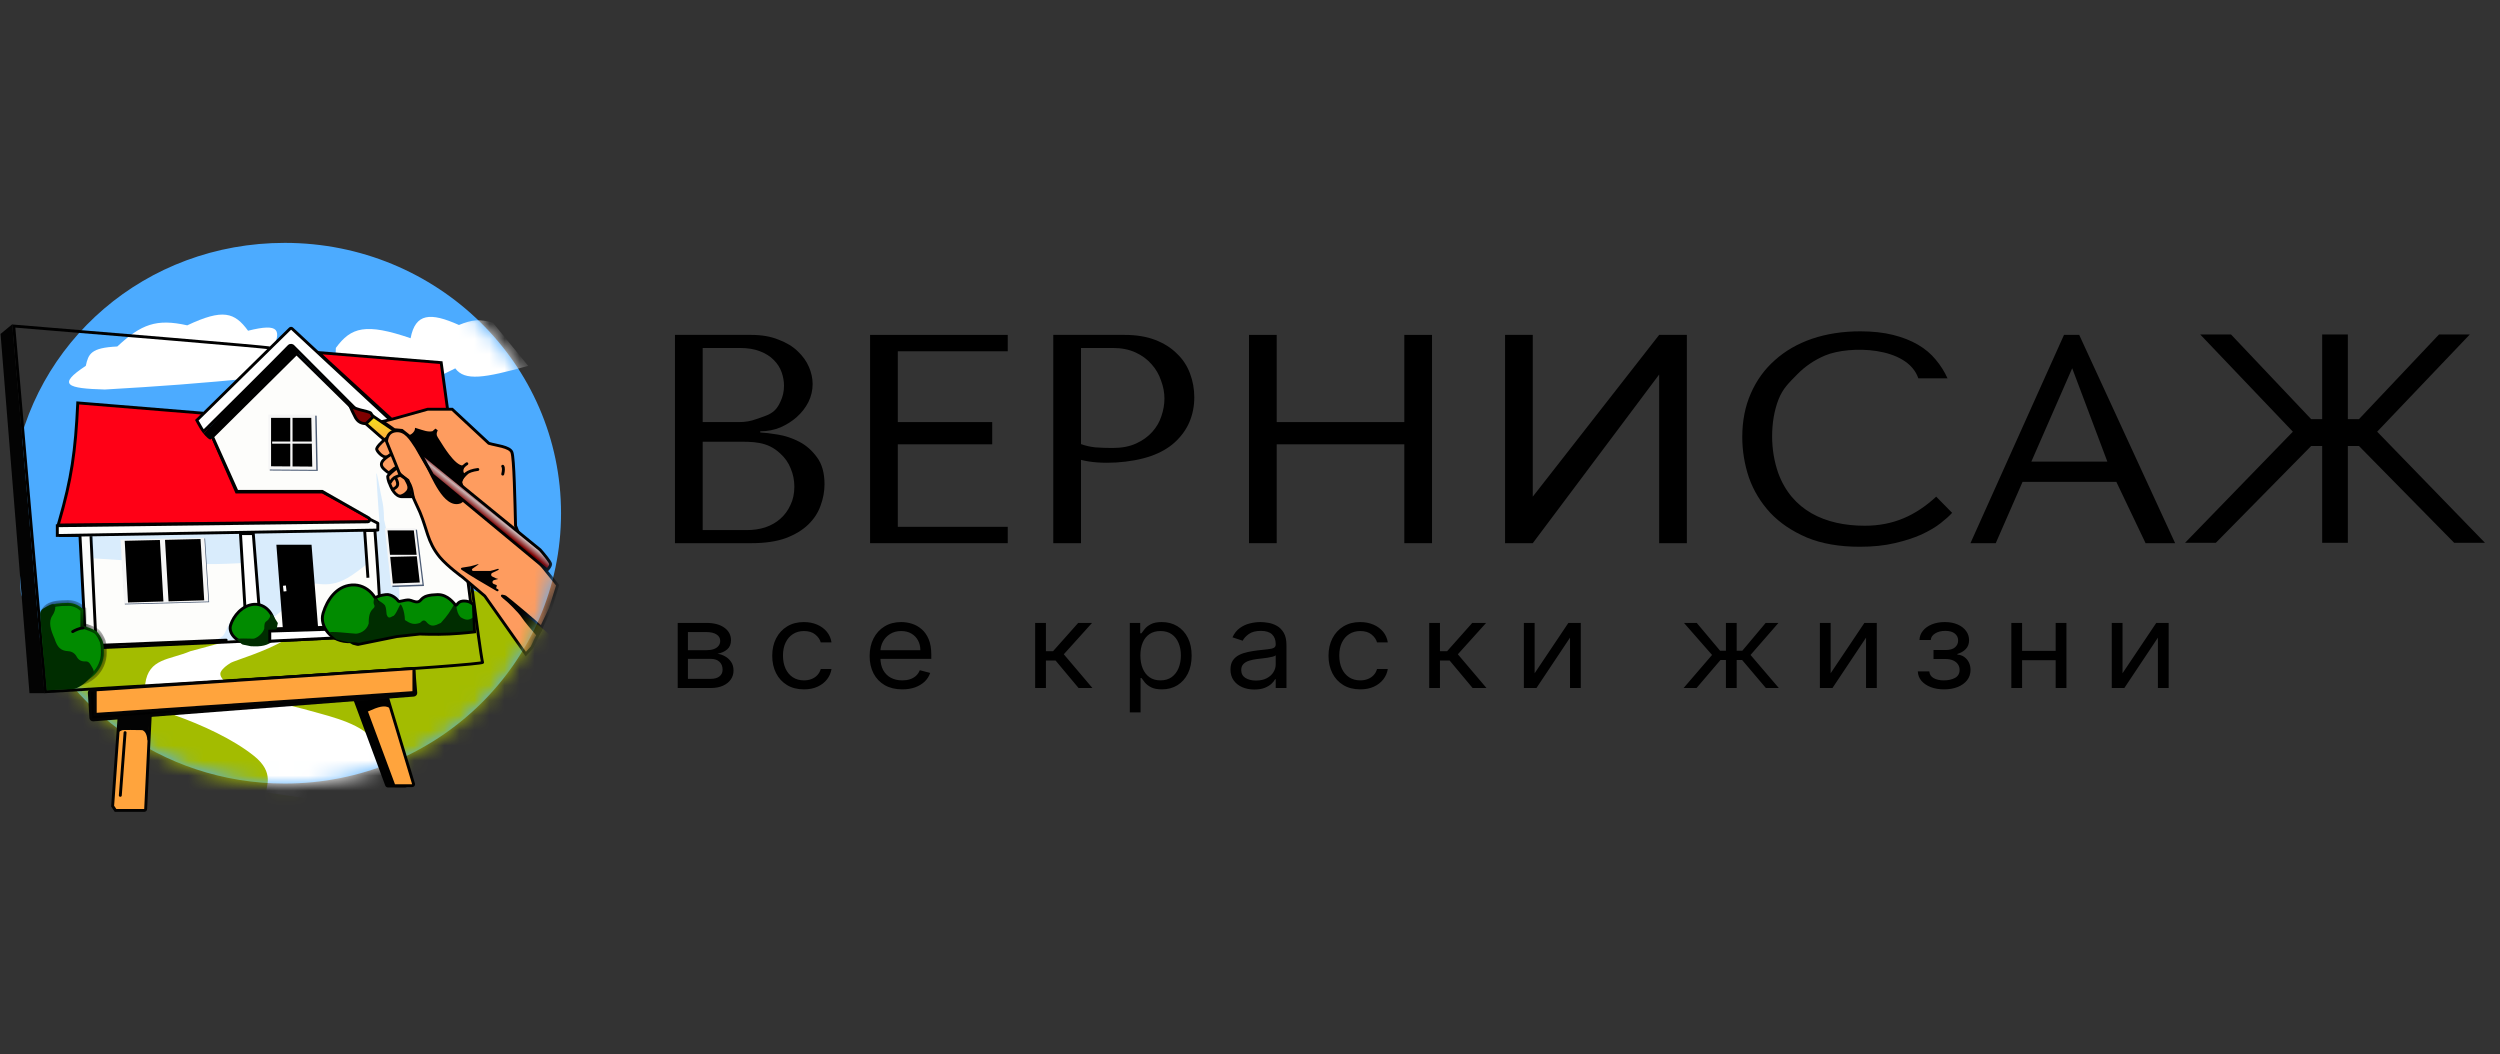 <?xml version="1.0" encoding="UTF-8"?> <svg xmlns="http://www.w3.org/2000/svg" width="166" height="70" viewBox="0 0 166 70" fill="none"><rect x="0" y="0" width="166" height="70" fill="#333333" stroke="none"/><g clip-path="url(#clip0_1931_4551)"><path d="M37.253 34.077C37.253 43.991 29.041 52.027 18.91 52.027C10.679 52.027 3.714 46.723 1.391 39.417C1.272 38.129 1.391 35.889 1.391 34.029C1.391 33.163 0.762 32.24 0.883 31.407C2.148 22.702 9.664 16.127 18.91 16.127C29.041 16.127 37.253 24.163 37.253 34.077Z" fill="#4CABFF"></path><mask id="mask0_1931_4551" style="mask-type:alpha" maskUnits="userSpaceOnUse" x="0" y="16" width="38" height="37"><path d="M18.983 52.075C29.058 52.075 37.225 44.049 37.225 34.148C37.225 24.248 29.058 16.222 18.983 16.222C8.908 16.222 0.741 24.248 0.741 34.148C0.741 44.049 8.908 52.075 18.983 52.075Z" fill="#4CABFF"></path></mask><g mask="url(#mask0_1931_4551)"><path d="M20.54 54.645C30.399 54.645 38.392 50.787 38.392 46.028C38.392 41.268 30.399 37.41 20.54 37.41C10.68 37.41 2.687 41.268 2.687 46.028C2.687 50.787 10.68 54.645 20.54 54.645Z" fill="#A3BC00"></path><path d="M30.23 24.459C30.859 25.317 32.155 25.108 35.07 24.293L32.735 21.436C31.852 21.164 31.357 21.221 30.474 21.579C28.578 20.729 27.582 20.79 27.263 22.459C24.28 21.436 23.312 21.72 22.301 23.102C22.189 24.78 23.003 24.995 24.733 25.15C27.024 25.961 28.186 25.497 30.23 24.459Z" fill="white"></path><path d="M6.961 25.864C10.723 25.642 12.925 25.489 17.371 25.055C19.576 24.493 20.094 24.134 18.076 23.317C18.689 21.909 18.595 21.43 16.471 21.96C15.578 20.744 14.813 20.478 12.433 21.603C10.375 21.141 9.378 21.532 7.788 23.007C6.022 23.089 5.872 23.507 5.696 24.293C3.758 25.565 4.463 25.793 6.961 25.864Z" fill="white"></path><path d="M15.335 44.004C15.568 43.871 17.694 43.242 18.886 42.504L15.018 42.6L12.635 43.242C11.25 43.829 9.871 43.698 9.643 45.409C9.57 45.956 11.102 47.313 11.638 47.504C13.39 48.127 15.461 49.068 16.867 50.194C18.273 51.32 17.621 52.257 17.694 52.622L27.326 54.027L26.036 50.194C25.59 49.797 24.669 48.975 24.553 48.861C23.536 47.865 21.464 47.461 20.15 47.075C19.664 46.932 14.629 45.861 14.629 44.742C14.629 44.504 15.043 44.171 15.335 44.004Z" fill="white"></path></g><path d="M29.296 24.078L21.148 23.412L25.939 27.792L26.474 28.887H29.952L29.296 24.078Z" fill="#FF0016"></path><path d="M29.381 23.99L30.063 28.982H26.413L25.859 27.849L20.876 23.294L29.381 23.99ZM26.005 27.723L26.019 27.735L26.027 27.751L26.535 28.792H29.841L29.209 24.167L21.419 23.529L26.005 27.723Z" fill="black"></path><path d="M13.419 27.43L15.683 32.615L15.708 32.672H21.414C22.087 33.037 23.07 33.576 23.866 34.024C24.268 34.25 24.621 34.453 24.861 34.597C24.891 34.615 24.918 34.631 24.944 34.647C24.838 34.647 24.703 34.648 24.544 34.649C24.123 34.651 23.523 34.656 22.788 34.663C21.316 34.676 19.299 34.696 17.067 34.718C12.656 34.764 7.405 34.822 3.862 34.861C4.735 31.894 5.011 30.07 5.163 26.752L13.419 27.43Z" fill="#FF0016"></path><path d="M13.486 27.34L15.772 32.577H21.439L21.461 32.589C22.134 32.954 23.118 33.494 23.914 33.941L24.206 34.106C24.393 34.213 24.564 34.311 24.711 34.397L24.912 34.516L24.912 34.516L24.995 34.566L25.282 34.742L24.944 34.742L24.544 34.744C24.334 34.745 24.079 34.747 23.784 34.75L22.788 34.758C22.053 34.764 21.181 34.773 20.213 34.782L17.067 34.814C14.862 34.837 12.447 34.862 10.14 34.887L3.732 34.958L3.769 34.835L3.848 34.561C4.656 31.761 4.918 29.956 5.066 26.748L5.07 26.649L13.486 27.34ZM5.255 26.856C5.104 30.072 4.829 31.891 3.991 34.764C7.531 34.725 12.708 34.668 17.065 34.623L20.211 34.592C21.179 34.582 22.051 34.574 22.787 34.568L23.783 34.559C24.077 34.557 24.332 34.555 24.543 34.554L24.599 34.553C24.456 34.47 24.29 34.374 24.108 34.271L23.817 34.106C23.031 33.664 22.06 33.132 21.389 32.768H15.644L15.593 32.652L15.593 32.652L13.353 27.52L5.255 26.856Z" fill="black"></path><path d="M13.997 29.173C13.938 29.249 13.648 28.967 13.51 28.792L19.299 22.698L19.931 23.364C17.994 25.253 14.055 29.097 13.997 29.173Z" fill="black"></path><path d="M19.258 21.825C19.293 21.791 19.348 21.788 19.386 21.817L19.394 21.823L25.862 27.831L25.242 28.782L19.463 22.987C19.393 22.916 19.278 22.908 19.199 22.973L19.184 22.987C18.222 23.972 16.806 25.381 15.624 26.554C15.033 27.141 14.501 27.668 14.112 28.053C13.918 28.246 13.76 28.404 13.648 28.515C13.593 28.571 13.548 28.615 13.517 28.647C13.477 28.598 13.425 28.521 13.368 28.429C13.266 28.265 13.153 28.061 13.07 27.905L19.258 21.825Z" fill="white"></path><path d="M19.203 21.746C19.268 21.692 19.361 21.687 19.431 21.731L19.446 21.742L19.448 21.743L19.449 21.744L19.457 21.75L19.459 21.752L19.461 21.754L25.929 27.762L25.987 27.816L25.258 28.934L19.393 23.054C19.358 23.018 19.301 23.015 19.263 23.045L19.251 23.056C18.529 23.795 17.554 24.771 16.613 25.707L15.694 26.621L14.181 28.12L13.718 28.582C13.662 28.637 13.618 28.681 13.587 28.713L13.51 28.791L13.441 28.706C13.397 28.653 13.343 28.572 13.284 28.478C13.181 28.312 13.067 28.106 12.984 27.949L12.951 27.887L19.189 21.758L19.203 21.746ZM13.189 27.922C13.267 28.067 13.363 28.238 13.451 28.379C13.479 28.424 13.505 28.464 13.528 28.499C13.544 28.483 13.561 28.466 13.579 28.448L14.043 27.987L15.555 26.487L16.474 25.574C17.416 24.636 18.392 23.659 19.114 22.921L19.116 22.92L19.117 22.918L19.133 22.904L19.134 22.902L19.137 22.901C19.255 22.802 19.428 22.815 19.533 22.921L25.226 28.63L25.737 27.846L19.329 21.894L19.327 21.892L13.189 27.922Z" fill="black"></path><path d="M25.213 28.907L25.242 28.935H29.842L31.423 41.365L16.791 41.79L16.697 41.793V42.556L5.698 43.048L5.314 35.643L5.309 35.553H3.806V34.909L24.403 34.651C24.546 34.649 24.599 34.469 24.486 34.392L24.474 34.385L21.415 32.638L21.393 32.625H15.738L14.112 29.003L19.688 23.476L25.213 28.907Z" fill="#FDFDFB"></path><path d="M25.282 28.84H29.928L31.533 41.457L16.794 41.886L16.794 42.647L5.606 43.147L5.216 35.648H3.708V34.815L24.402 34.555L24.41 34.555C24.43 34.552 24.442 34.539 24.448 34.522C24.454 34.501 24.448 34.482 24.43 34.47L24.423 34.465L21.366 32.72H15.675L13.997 28.983L19.688 23.34L25.282 28.84ZM14.228 29.024L15.802 32.53H21.419L24.524 34.302L24.527 34.304L24.538 34.311L24.54 34.312L24.542 34.313C24.725 34.439 24.649 34.724 24.426 34.745L24.404 34.746L3.903 35.003V35.458H5.401L5.411 35.639L5.79 42.948L16.599 42.465V41.701L31.314 41.273L29.756 29.03H25.202L25.145 28.974L19.689 23.611L14.228 29.024Z" fill="black"></path><path d="M6.14 35.601C6.14 35.788 6.351 40.164 6.456 42.333L6.262 42.342C6.157 40.179 5.946 35.794 5.946 35.601H6.14Z" fill="black"></path><path d="M17.012 37.315C13.324 37.638 10.662 37.352 6.213 37.077L6.067 35.505L25.233 35.172C25.233 35.172 24.99 31.982 24.99 31.506C24.99 31.03 25.258 32.744 25.379 33.244C25.501 33.744 25.501 34.506 25.501 34.506L26.498 38.91C26.514 39.14 26.537 39.633 26.498 39.767C26.459 39.9 25.639 39.616 25.233 39.457L24.99 35.315H24.139L24.358 37.458C23.049 38.499 22.309 38.971 20.928 38.743L17.28 41.719L17.012 37.315Z" fill="#4CABFF" fill-opacity="0.2"></path><path d="M15.359 41.219C15.626 40.91 16.186 40.791 16.186 40.791L16.405 42.433L14.021 42.576C14.021 42.576 14.556 42.433 14.775 42.243C14.994 42.052 15.091 41.529 15.359 41.219Z" fill="#DBEEFF"></path><path d="M26.936 30.006L27.374 28.078H29.028L29.441 28.72C30.171 29.252 31.645 30.334 31.703 30.411C31.776 30.506 30.925 33.72 30.901 33.886C30.881 34.02 29.79 33.831 29.247 33.72L26.936 30.006Z" fill="black"></path><path d="M25.132 34.659C25.165 34.675 25.185 34.708 25.185 34.744V35.196C25.185 35.248 25.142 35.29 25.089 35.291L3.929 35.648L3.925 35.458L24.99 35.102V34.801L24.435 34.519L24.524 34.35L25.132 34.659Z" fill="black"></path><path d="M5.886 21.965C7.72 22.117 9.646 22.277 11.406 22.425C13.166 22.573 14.76 22.709 15.928 22.813C16.512 22.865 16.99 22.909 17.33 22.942C17.499 22.959 17.635 22.973 17.732 22.984C17.78 22.989 17.819 22.994 17.849 22.998C17.874 23.002 17.902 23.006 17.919 23.012L17.858 23.192C17.86 23.193 17.852 23.191 17.821 23.187C17.794 23.183 17.757 23.178 17.709 23.173C17.614 23.162 17.48 23.148 17.31 23.131C16.972 23.098 16.494 23.054 15.911 23.003C14.743 22.899 13.149 22.763 11.39 22.615C7.918 22.323 3.799 21.984 1.018 21.754L3.116 45.832C7.968 45.55 15.186 45.113 21.198 44.721C24.223 44.525 26.942 44.339 28.9 44.191C29.879 44.117 30.668 44.053 31.208 44.001C31.479 43.975 31.686 43.952 31.824 43.933C31.866 43.927 31.9 43.922 31.928 43.917C31.92 43.882 31.912 43.839 31.903 43.788C31.883 43.675 31.858 43.522 31.831 43.34C31.775 42.977 31.706 42.492 31.633 41.964C31.486 40.906 31.323 39.667 31.218 38.85L31.411 38.826C31.516 39.643 31.679 40.881 31.826 41.938C31.899 42.467 31.968 42.95 32.023 43.312C32.051 43.494 32.075 43.644 32.095 43.755C32.105 43.811 32.113 43.856 32.12 43.889C32.124 43.906 32.127 43.92 32.13 43.93C32.131 43.935 32.132 43.939 32.133 43.941C32.134 43.944 32.134 43.945 32.134 43.945C32.157 44 32.123 44.041 32.109 44.054C32.095 44.067 32.079 44.074 32.072 44.077C32.056 44.084 32.036 44.09 32.017 44.094C31.978 44.103 31.922 44.112 31.851 44.122C31.709 44.141 31.498 44.164 31.227 44.191C30.684 44.243 29.895 44.307 28.915 44.381C26.956 44.529 24.236 44.715 21.211 44.911C15.159 45.305 7.886 45.746 3.033 46.027L2.939 46.033L0.805 21.545L5.886 21.965Z" fill="black"></path><mask id="mask1_1931_4551" style="mask-type:alpha" maskUnits="userSpaceOnUse" x="0" y="16" width="38" height="37"><path d="M37.224 34.196C37.224 44.175 28.882 52.099 18.91 52.099C10.69 52.099 3.73 46.925 1.41 39.571C1.291 38.275 1.41 36.02 1.41 34.148C1.41 33.276 0.781 32.347 0.902 31.509C2.166 22.745 9.671 16.127 18.905 16.127C29.023 16.127 37.03 23.793 37.224 34.196Z" fill="#4CABFF"></path></mask><g mask="url(#mask1_1931_4551)"><path d="M24.281 28.128L24.771 27.631L27.054 29.179L26.13 29.742L24.281 28.128Z" fill="url(#paint0_linear_1931_4551)"></path><path d="M27.232 29.183L26.119 29.861L24.141 28.134L24.758 27.507L27.232 29.183ZM24.422 28.123L26.14 29.624L26.877 29.175L24.783 27.756L24.422 28.123Z" fill="black"></path><path d="M23.607 27.728C23.819 28.124 24.184 28.133 24.306 28.128L24.773 27.679C24.738 27.617 24.657 27.479 24.616 27.424C24.574 27.368 24.138 27.261 23.925 27.215L23.258 27.004C23.304 27.114 23.437 27.411 23.607 27.728Z" fill="#7F0000"></path><path d="M23.951 27.123C24.059 27.146 24.22 27.185 24.361 27.224C24.433 27.244 24.501 27.265 24.555 27.285C24.581 27.295 24.607 27.305 24.628 27.316C24.642 27.323 24.667 27.337 24.686 27.358L24.694 27.367L24.694 27.367L24.713 27.394C24.76 27.463 24.828 27.58 24.858 27.633L24.894 27.696L24.347 28.221L24.31 28.223C24.181 28.228 23.785 28.219 23.543 27.813L23.52 27.773C23.37 27.492 23.249 27.227 23.189 27.091L23.168 27.04L23.089 26.851L23.951 27.123ZM23.432 27.159C23.497 27.299 23.588 27.488 23.693 27.684L23.71 27.715C23.879 28 24.138 28.033 24.265 28.033L24.651 27.662C24.616 27.601 24.57 27.527 24.543 27.488C24.541 27.487 24.54 27.486 24.538 27.485C24.526 27.479 24.509 27.472 24.486 27.463C24.439 27.446 24.377 27.427 24.308 27.407C24.169 27.368 24.009 27.33 23.904 27.307L23.899 27.306L23.895 27.305L23.432 27.159Z" fill="black"></path><path d="M28.395 31.006L27.642 29.697C27.307 29.213 26.931 28.465 26.182 28.625C25.527 28.766 25.623 29.595 25.72 30.244C25.842 31.062 27.082 31.887 27.082 31.887C27.082 31.887 27.215 32.4 27.325 32.72C27.497 33.218 27.651 33.475 27.86 33.958C28.369 35.131 28.366 35.958 29.174 36.958C29.683 37.588 30.73 38.339 30.73 38.339L32.19 39.577L34.914 43.433L35.327 42.981L36.543 40.41L37.03 38.862L34.598 35.839L34.233 34.91C34.192 33.331 34.136 30.411 33.99 30.03C33.844 29.649 32.928 29.586 32.457 29.435L30.025 27.173H28.395L26.012 27.84L25.404 27.983L26.182 28.53L26.693 28.578L27.204 28.983C27.407 28.916 27.612 28.725 27.642 28.53C28.113 28.673 28.402 28.802 28.76 28.721L28.979 28.53C28.882 28.721 28.858 28.887 28.979 29.078C29.294 29.57 30.114 31.006 30.73 31.006C30.609 31.268 30.682 31.53 30.876 31.53L30.536 31.887C30.536 31.887 31.081 33.147 30.536 33.339C29.529 33.695 28.722 31.553 28.395 31.006Z" fill="#FE9C5F"></path><path d="M30.064 27.078L30.092 27.104L32.508 29.351C32.616 29.384 32.749 29.414 32.895 29.445C33.048 29.478 33.215 29.512 33.371 29.554C33.526 29.596 33.678 29.647 33.802 29.714C33.925 29.781 34.032 29.871 34.081 29.997C34.103 30.056 34.121 30.154 34.137 30.272C34.153 30.394 34.167 30.548 34.18 30.724C34.207 31.078 34.229 31.529 34.248 32.017C34.285 32.986 34.309 34.103 34.33 34.892L34.683 35.791L37.138 38.843L36.636 40.438L36.634 40.444L36.632 40.45L35.416 43.021L35.409 43.034L34.904 43.587L32.117 39.641L30.669 38.413C30.667 38.411 30.664 38.409 30.66 38.407C30.652 38.401 30.641 38.392 30.626 38.381C30.596 38.359 30.553 38.327 30.499 38.287C30.392 38.206 30.244 38.092 30.08 37.957C29.774 37.707 29.407 37.383 29.148 37.078L29.097 37.017C28.684 36.506 28.479 36.038 28.313 35.553C28.156 35.097 28.039 34.639 27.817 34.103L27.771 33.995C27.578 33.552 27.426 33.286 27.265 32.842L27.233 32.751C27.177 32.588 27.115 32.377 27.068 32.209C27.044 32.124 27.024 32.05 27.01 31.996C27.005 31.976 27 31.958 26.997 31.945C26.989 31.94 26.981 31.934 26.971 31.927C26.936 31.902 26.887 31.866 26.826 31.82C26.706 31.729 26.545 31.598 26.379 31.441C26.213 31.284 26.042 31.099 25.904 30.899C25.766 30.701 25.657 30.482 25.624 30.258L25.606 30.135C25.564 29.841 25.53 29.512 25.573 29.23C25.597 29.068 25.647 28.914 25.742 28.79C25.819 28.687 25.924 28.608 26.059 28.561L25.174 27.939L25.987 27.748L28.369 27.082L28.382 27.078H30.064ZM26.036 27.932L26.034 27.933L25.633 28.027L26.218 28.438L26.731 28.486L27.221 28.874C27.291 28.843 27.361 28.795 27.418 28.738C27.489 28.667 27.534 28.588 27.545 28.517L27.562 28.406L27.67 28.439C27.913 28.513 28.094 28.578 28.265 28.617C28.423 28.652 28.563 28.663 28.715 28.633L28.914 28.459L29.066 28.573C29.021 28.662 28.997 28.737 28.994 28.807C28.992 28.875 29.01 28.946 29.061 29.027L29.203 29.253C29.364 29.512 29.581 29.857 29.819 30.169C29.978 30.377 30.144 30.566 30.304 30.702C30.468 30.84 30.612 30.911 30.73 30.911H30.881L30.819 31.046C30.765 31.161 30.758 31.269 30.779 31.341C30.798 31.412 30.836 31.435 30.876 31.435H31.1L30.649 31.908C30.663 31.944 30.683 31.994 30.704 32.056C30.748 32.179 30.8 32.347 30.835 32.523C30.87 32.696 30.89 32.885 30.861 33.047C30.834 33.201 30.76 33.346 30.602 33.416L30.569 33.429C30.277 33.532 30.004 33.45 29.765 33.278C29.528 33.109 29.315 32.846 29.129 32.563C28.942 32.278 28.776 31.966 28.639 31.694C28.499 31.417 28.391 31.187 28.311 31.054L28.311 31.053L27.558 29.746C27.385 29.496 27.218 29.205 26.998 28.987C26.79 28.78 26.55 28.656 26.234 28.712L26.203 28.718C26.061 28.749 25.965 28.815 25.898 28.903C25.829 28.994 25.787 29.114 25.765 29.258C25.727 29.512 25.757 29.816 25.798 30.107L25.816 30.23L25.822 30.265C25.855 30.439 25.944 30.618 26.065 30.792C26.193 30.978 26.355 31.152 26.515 31.304C26.674 31.455 26.83 31.581 26.946 31.67C27.004 31.714 27.052 31.749 27.085 31.773C27.102 31.785 27.115 31.794 27.124 31.799C27.128 31.802 27.131 31.805 27.134 31.806C27.135 31.807 27.136 31.808 27.136 31.808C27.136 31.808 27.136 31.808 27.137 31.808L27.167 31.829L27.176 31.864L27.176 31.864C27.176 31.864 27.177 31.865 27.177 31.865C27.177 31.866 27.177 31.867 27.178 31.869C27.179 31.873 27.18 31.879 27.182 31.886C27.186 31.901 27.191 31.922 27.198 31.948C27.213 32.001 27.233 32.075 27.256 32.158C27.303 32.326 27.363 32.532 27.417 32.69L27.449 32.779C27.607 33.215 27.749 33.458 27.95 33.921L27.996 34.031C28.223 34.575 28.346 35.053 28.497 35.493C28.659 35.965 28.855 36.41 29.25 36.899L29.298 36.957C29.546 37.248 29.901 37.562 30.205 37.811C30.367 37.944 30.513 38.056 30.618 38.136C30.671 38.176 30.713 38.207 30.743 38.229C30.757 38.24 30.769 38.248 30.776 38.254C30.78 38.256 30.783 38.258 30.785 38.26C30.786 38.26 30.787 38.261 30.787 38.261C30.787 38.261 30.788 38.262 30.788 38.262L30.788 38.262L30.791 38.264L30.794 38.267L32.263 39.512L32.27 39.522L34.923 43.28L35.245 42.928L36.452 40.376L36.922 38.882L34.521 35.898L34.512 35.886L34.507 35.873L34.142 34.945L34.136 34.929L34.135 34.913C34.115 34.123 34.091 32.999 34.053 32.025C34.035 31.537 34.013 31.089 33.986 30.738C33.973 30.563 33.959 30.413 33.944 30.297C33.928 30.176 33.912 30.099 33.898 30.064C33.873 29.999 33.812 29.938 33.707 29.881C33.604 29.825 33.469 29.779 33.319 29.738C33.169 29.698 33.009 29.664 32.854 29.631C32.7 29.598 32.55 29.565 32.427 29.525L32.406 29.519L32.39 29.504L29.986 27.269H28.409L26.036 27.932ZM27.708 28.651C27.675 28.733 27.62 28.808 27.557 28.871C27.486 28.942 27.399 29.003 27.307 29.045C27.44 29.212 27.556 29.395 27.66 29.552L27.722 29.643L27.724 29.647L27.726 29.65L28.512 31.015C28.592 31.16 28.695 31.375 28.813 31.609C28.95 31.881 29.111 32.184 29.292 32.459C29.474 32.736 29.672 32.976 29.88 33.125C30.085 33.272 30.291 33.324 30.503 33.25L30.519 33.243C30.6 33.208 30.649 33.133 30.67 33.015C30.692 32.887 30.678 32.725 30.645 32.559C30.612 32.396 30.562 32.237 30.52 32.118C30.5 32.059 30.481 32.01 30.467 31.976C30.461 31.959 30.455 31.946 30.452 31.937C30.45 31.933 30.448 31.929 30.447 31.927C30.447 31.926 30.447 31.925 30.446 31.925C30.446 31.924 30.446 31.924 30.446 31.924L30.422 31.867L30.706 31.569C30.649 31.526 30.61 31.461 30.591 31.391C30.565 31.3 30.568 31.193 30.598 31.084C30.453 31.049 30.31 30.959 30.177 30.846C30.001 30.697 29.826 30.496 29.664 30.284C29.42 29.965 29.197 29.611 29.036 29.351L28.897 29.128C28.829 29.022 28.798 28.917 28.8 28.81L28.782 28.814C28.584 28.858 28.407 28.844 28.221 28.802C28.066 28.767 27.897 28.71 27.708 28.651Z" fill="black"></path><path d="M33.323 30.882C33.363 30.853 33.419 30.858 33.453 30.894L33.459 30.901L33.47 30.917C33.494 30.954 33.507 30.996 33.515 31.037C33.524 31.084 33.526 31.136 33.524 31.188C33.521 31.291 33.501 31.405 33.476 31.505C33.463 31.556 33.41 31.587 33.358 31.575C33.306 31.562 33.274 31.51 33.287 31.459C33.31 31.369 33.327 31.268 33.33 31.182C33.331 31.138 33.329 31.101 33.323 31.071C33.319 31.048 33.313 31.032 33.308 31.023L33.304 31.016L33.298 31.008C33.273 30.966 33.283 30.912 33.323 30.882Z" fill="black"></path><path d="M31.715 31.078C31.768 31.072 31.817 31.108 31.824 31.16C31.831 31.212 31.794 31.26 31.741 31.267C31.385 31.314 31.161 31.399 31.01 31.515C30.869 31.623 30.782 31.765 30.715 31.951L30.701 31.989C30.684 32.038 30.629 32.065 30.578 32.049C30.527 32.032 30.5 31.978 30.517 31.928L30.531 31.887C30.607 31.681 30.71 31.503 30.889 31.366C31.079 31.22 31.341 31.127 31.715 31.078Z" fill="black"></path><path d="M33.6 39.553C33.549 39.522 33.454 39.5 33.359 39.484C33.275 39.47 33.227 39.561 33.285 39.621C33.353 39.691 33.432 39.765 33.503 39.815C33.673 39.934 34.452 40.695 34.646 41.005C34.79 41.233 35.317 41.857 35.62 42.208C35.658 42.252 35.727 42.253 35.764 42.208C35.917 42.023 36.108 41.731 36.008 41.6C35.862 41.41 33.722 39.624 33.6 39.553Z" fill="black"></path><path d="M25.015 29.84C24.976 29.706 25.355 29.332 25.598 29.149L26.571 31.554C26.571 31.554 26.863 31.718 27.033 31.887C27.359 32.21 27.422 32.982 27.422 32.982H26.693C26.255 32.982 25.99 32.445 25.866 32.101C25.825 32.054 25.744 31.763 25.744 31.649C25.744 31.535 26.198 31.205 26.328 31.078C26.304 30.983 26.109 31.173 25.866 31.363C25.797 31.417 25.72 31.34 25.525 31.173C25.086 30.797 25.46 30.517 25.767 30.297C25.715 30.322 25.657 30.34 25.598 30.34C25.379 30.34 25.063 30.006 25.015 29.84Z" fill="#FE9C5F"></path><path d="M26.649 31.489C26.656 31.492 26.663 31.496 26.67 31.501C26.701 31.52 26.744 31.546 26.793 31.578C26.889 31.641 27.011 31.729 27.103 31.82L27.119 31.838C27.292 32.02 27.389 32.306 27.445 32.534C27.474 32.654 27.492 32.764 27.504 32.843C27.509 32.883 27.513 32.916 27.516 32.938C27.517 32.95 27.518 32.959 27.518 32.965C27.519 32.968 27.519 32.97 27.519 32.972C27.519 32.973 27.519 32.973 27.519 32.974C27.519 32.974 27.52 32.974 27.52 32.974V32.974C27.52 32.974 27.52 32.975 27.422 32.982L27.52 32.974L27.528 33.078H26.693C26.43 33.077 26.229 32.915 26.084 32.728C25.942 32.544 25.842 32.32 25.779 32.145C25.771 32.134 25.765 32.123 25.761 32.113C25.753 32.097 25.746 32.079 25.738 32.059C25.724 32.02 25.709 31.973 25.696 31.925C25.67 31.831 25.647 31.72 25.647 31.649C25.647 31.608 25.666 31.571 25.681 31.547C25.698 31.52 25.721 31.493 25.745 31.466C25.746 31.465 25.748 31.463 25.749 31.461C25.727 31.453 25.707 31.442 25.69 31.43C25.66 31.411 25.626 31.385 25.588 31.353L25.461 31.245C25.314 31.119 25.236 30.99 25.228 30.856C25.22 30.723 25.282 30.608 25.361 30.515C25.392 30.478 25.428 30.443 25.465 30.41C25.433 30.398 25.403 30.384 25.374 30.368C25.304 30.329 25.236 30.277 25.176 30.221C25.115 30.165 25.06 30.104 25.016 30.044C24.979 29.992 24.947 29.938 24.928 29.887L24.921 29.866C24.909 29.825 24.916 29.784 24.925 29.752C24.935 29.719 24.952 29.685 24.971 29.653C25.01 29.589 25.066 29.519 25.128 29.45C25.253 29.312 25.413 29.169 25.539 29.074L25.641 28.997L26.649 31.489ZM26.535 31.673C26.518 31.679 26.501 31.686 26.482 31.692C26.464 31.699 26.445 31.706 26.426 31.713C26.345 31.743 26.274 31.773 26.239 31.798L26.238 31.798C26.166 31.848 26.115 31.91 26.071 31.973C26.048 32.006 26.029 32.037 26.008 32.07C25.997 32.085 25.987 32.101 25.975 32.117C26.036 32.276 26.123 32.463 26.239 32.613C26.368 32.781 26.519 32.887 26.693 32.887H27.313C27.313 32.881 27.312 32.876 27.311 32.87C27.3 32.794 27.283 32.691 27.255 32.578C27.199 32.346 27.107 32.095 26.964 31.954C26.886 31.876 26.777 31.797 26.684 31.736C26.638 31.706 26.598 31.681 26.569 31.663C26.567 31.663 26.566 31.662 26.565 31.661C26.555 31.665 26.545 31.669 26.535 31.673ZM26.245 31.277C26.184 31.328 26.116 31.384 26.052 31.439C25.988 31.495 25.931 31.548 25.89 31.593C25.869 31.615 25.855 31.633 25.847 31.647C25.844 31.651 25.843 31.654 25.842 31.656C25.843 31.702 25.86 31.788 25.884 31.876C25.886 31.883 25.888 31.89 25.89 31.896C25.896 31.886 25.903 31.876 25.91 31.866C25.961 31.793 26.027 31.712 26.125 31.643L26.149 31.628C26.209 31.592 26.29 31.56 26.356 31.535C26.376 31.528 26.396 31.521 26.414 31.514C26.425 31.51 26.436 31.506 26.446 31.502L26.327 31.208C26.302 31.23 26.274 31.253 26.245 31.277ZM25.955 30.289C25.936 30.304 25.915 30.32 25.892 30.335C25.87 30.349 25.846 30.364 25.82 30.377C25.799 30.392 25.779 30.406 25.759 30.421C25.663 30.491 25.574 30.562 25.511 30.637C25.447 30.712 25.418 30.779 25.422 30.844C25.426 30.909 25.465 30.994 25.59 31.101L25.714 31.208C25.748 31.236 25.774 31.257 25.796 31.271C25.804 31.276 25.81 31.279 25.814 31.282C25.926 31.194 26.041 31.095 26.121 31.037C26.155 31.012 26.194 30.987 26.231 30.971L25.955 30.289ZM25.557 29.305C25.462 29.385 25.358 29.482 25.273 29.576C25.215 29.64 25.169 29.7 25.139 29.749C25.124 29.774 25.116 29.793 25.112 29.807C25.11 29.812 25.11 29.816 25.109 29.817C25.118 29.844 25.139 29.884 25.175 29.933C25.211 29.982 25.258 30.035 25.309 30.083C25.362 30.131 25.417 30.173 25.47 30.202C25.523 30.232 25.567 30.244 25.598 30.244C25.637 30.244 25.677 30.233 25.717 30.214C25.778 30.171 25.831 30.133 25.877 30.096L25.557 29.305Z" fill="black"></path><path d="M26.224 31.669C26.266 31.644 26.322 31.654 26.352 31.692L26.358 31.7L26.372 31.724C26.406 31.782 26.446 31.865 26.473 31.954C26.501 32.045 26.52 32.162 26.482 32.263L26.473 32.284C26.429 32.379 26.352 32.447 26.281 32.493C26.21 32.539 26.137 32.568 26.087 32.581C26.035 32.594 25.982 32.564 25.968 32.513C25.955 32.462 25.986 32.41 26.038 32.397C26.067 32.389 26.121 32.369 26.174 32.334C26.227 32.3 26.272 32.256 26.296 32.204C26.315 32.164 26.313 32.095 26.287 32.008C26.268 31.946 26.24 31.886 26.216 31.841L26.192 31.801L26.187 31.792C26.166 31.749 26.181 31.695 26.224 31.669Z" fill="black"></path><path d="M31.241 37.601L30.69 37.691C30.598 37.705 30.573 37.779 30.649 37.833C31.063 38.122 32.303 38.865 32.992 39.254C33.008 39.263 33.026 39.265 33.044 39.262C33.115 39.248 33.127 39.155 33.063 39.123L32.975 39.08C32.886 39.037 33.044 38.904 32.965 38.846C32.961 38.843 32.954 38.84 32.944 38.839C32.907 38.831 32.845 38.805 32.776 38.772C32.658 38.715 32.684 38.55 32.811 38.518C32.992 38.474 33.136 38.434 33.065 38.434C32.991 38.434 32.83 38.358 32.682 38.278C32.582 38.224 32.589 38.085 32.692 38.037L33.091 37.847C33.132 37.828 33.118 37.767 33.072 37.767C33.067 37.767 33.063 37.768 33.059 37.769C32.903 37.817 32.593 37.91 32.554 37.91H31.8H31.42C31.349 37.91 31.311 37.828 31.356 37.775C31.36 37.77 31.365 37.765 31.37 37.762L31.767 37.485C31.782 37.474 31.769 37.451 31.752 37.458L31.241 37.601Z" fill="black"></path><path d="M26.985 32.577C27.252 32.243 26.644 31.768 26.936 31.815C27.228 31.863 27.349 32.959 27.349 32.959H26.522L26.377 32.863C26.377 32.863 26.717 32.911 26.985 32.577Z" fill="black"></path><path d="M35.862 36.505L27.836 29.959L28.712 31.53L36.335 37.844C36.413 37.769 36.567 37.586 36.561 37.453C36.556 37.319 36.093 36.766 35.862 36.505Z" fill="url(#paint1_linear_1931_4551)"></path><path d="M35.925 36.432L35.931 36.437L35.936 36.443C36.052 36.574 36.227 36.779 36.374 36.969C36.447 37.064 36.514 37.156 36.565 37.235C36.589 37.274 36.611 37.311 36.627 37.344C36.642 37.374 36.657 37.412 36.658 37.449L36.659 37.467C36.656 37.559 36.607 37.652 36.561 37.722C36.509 37.8 36.446 37.87 36.403 37.911L36.34 37.972L28.649 31.602L28.635 31.591L28.626 31.575L27.75 30.004L27.898 29.885L35.925 36.432ZM28.788 31.468L36.327 37.712C36.35 37.684 36.376 37.652 36.398 37.618C36.438 37.558 36.46 37.506 36.464 37.471L36.464 37.457C36.464 37.46 36.464 37.452 36.451 37.425C36.44 37.401 36.422 37.371 36.4 37.336C36.354 37.264 36.29 37.177 36.218 37.084C36.077 36.901 35.908 36.703 35.794 36.573L28.166 30.351L28.788 31.468Z" fill="black"></path></g><path d="M15.014 42.409C15.068 42.407 15.113 42.448 15.115 42.5C15.117 42.553 15.076 42.597 15.022 42.599L6.825 42.933C6.772 42.935 6.726 42.894 6.724 42.842C6.722 42.789 6.764 42.745 6.817 42.743L15.014 42.409Z" fill="black"></path><path d="M16.405 42.624L15.967 35.434H16.818C17.005 37.791 17.378 42.528 17.378 42.624C17.378 42.719 16.729 42.663 16.405 42.624Z" fill="white"></path><path d="M16.908 35.339L16.915 35.427C17.008 36.605 17.148 38.379 17.265 39.87C17.323 40.615 17.375 41.29 17.413 41.784C17.432 42.032 17.447 42.234 17.458 42.377C17.468 42.517 17.474 42.607 17.474 42.624C17.474 42.699 17.41 42.731 17.386 42.74C17.355 42.753 17.318 42.76 17.282 42.764C17.209 42.772 17.111 42.773 17.009 42.769C16.802 42.762 16.556 42.738 16.392 42.718L16.312 42.708L15.863 35.339H16.908ZM16.497 42.538C16.651 42.555 16.848 42.573 17.016 42.579C17.116 42.583 17.201 42.581 17.259 42.575C17.266 42.574 17.272 42.573 17.277 42.572C17.276 42.568 17.276 42.564 17.276 42.559C17.273 42.519 17.269 42.462 17.264 42.391C17.253 42.248 17.238 42.046 17.219 41.799C17.181 41.304 17.129 40.63 17.07 39.884C16.957 38.43 16.821 36.707 16.728 35.529H16.07L16.497 42.538Z" fill="black"></path><path d="M24.983 35.124L24.99 35.213C25.176 37.62 25.282 39.451 25.282 39.553H25.088C25.088 39.461 24.985 37.683 24.803 35.315H24.316L24.528 38.356L24.334 38.369L24.108 35.124H24.983Z" fill="black"></path><path d="M18.351 36.172H20.686L21.123 41.695L18.788 41.838L18.351 36.172Z" fill="black"></path><path d="M19.025 39.254L18.831 39.275C18.819 39.165 18.793 38.935 18.789 38.897L18.982 38.876C18.986 38.913 19.012 39.144 19.025 39.254Z" fill="white"></path><path d="M22.512 42.343L17.913 42.571V41.906L22.383 41.769L22.512 42.343Z" fill="white"></path><path d="M22.631 42.433L17.815 42.671V41.814L22.461 41.671L22.631 42.433ZM18.01 41.998V42.47L22.392 42.254L22.305 41.866L18.01 41.998Z" fill="black"></path><path d="M16.844 40.129C17.593 40.062 18.204 40.734 18.204 41.506C18.204 42.256 17.602 42.743 16.835 42.743H16.832L16.829 42.743C16.316 42.774 15.891 42.609 15.617 42.366C15.343 42.122 15.228 41.807 15.306 41.531C15.393 41.227 15.585 40.891 15.854 40.624C16.122 40.356 16.462 40.163 16.844 40.129Z" fill="#018B00"></path><path d="M18.107 41.505C18.107 40.786 17.549 40.182 16.884 40.221L16.853 40.223C16.522 40.253 16.221 40.413 15.972 40.643L15.923 40.69C15.666 40.946 15.482 41.268 15.4 41.556L15.4 41.556C15.334 41.789 15.428 42.068 15.683 42.295L15.707 42.316C15.961 42.529 16.35 42.676 16.823 42.647L16.826 42.647L16.829 42.647H16.835C17.559 42.647 18.107 42.193 18.107 41.505ZM18.302 41.505C18.302 42.305 17.666 42.821 16.873 42.837L16.835 42.837H16.835L16.785 42.84C16.286 42.859 15.865 42.7 15.58 42.461L15.552 42.436C15.258 42.175 15.122 41.825 15.213 41.505L15.231 41.445C15.329 41.141 15.522 40.818 15.785 40.556L15.838 40.505C16.11 40.252 16.451 40.068 16.835 40.033L16.873 40.031C17.675 39.983 18.302 40.705 18.302 41.505Z" fill="black"></path><path d="M17.815 41.148C17.888 40.989 17.882 41.142 17.974 40.791H18.083L18.448 41.37L18.211 42.512C17.755 42.868 17.385 42.951 16.648 42.909L16.095 42.793L15.73 42.477C15.623 42.352 16.654 42.409 16.818 42.409C16.982 42.409 17.438 42.112 17.548 41.743C17.548 41.251 17.633 41.323 17.815 41.148Z" fill="#002D00"></path><path d="M22.512 42.343L17.913 42.571V41.906L22.383 41.769L22.512 42.343Z" fill="white"></path><path d="M22.631 42.433L17.815 42.671V41.814L22.461 41.671L22.631 42.433ZM18.01 41.998V42.47L22.392 42.254L22.305 41.866L18.01 41.998Z" fill="black"></path><path d="M8.05 35.879L13.618 35.755L13.887 39.987L8.292 40.136L8.05 35.879Z" fill="#4C5C75"></path><path d="M8.001 35.831L13.569 35.708L13.838 39.939L8.243 40.088L8.001 35.831Z" fill="#F6F6F6"></path><path d="M10.851 39.938L8.5 40.005L8.281 35.91L10.616 35.855L10.851 39.938ZM13.559 39.862L11.192 39.929L10.956 35.847L13.316 35.791L13.559 39.862Z" fill="black"></path><path d="M25.647 35.172H27.69L28.152 38.91L26.061 38.981L25.647 35.172Z" fill="#4C5C75"></path><path d="M25.55 35.077H27.593L28.055 38.814L25.963 38.886L25.55 35.077Z" fill="#F6F6F6"></path><path d="M27.873 38.677L26.086 38.743L25.909 36.977L27.674 36.936L27.873 38.677ZM27.663 36.839H25.895L25.732 35.22H27.478L27.663 36.839Z" fill="black"></path><path d="M17.913 27.602H21.026L21.099 31.268L17.913 31.244V27.602Z" fill="#4C5C75"></path><path d="M17.815 27.53H20.929L21.002 31.197L17.815 31.173V27.53Z" fill="#F6F6F6"></path><path d="M20.704 29.459L20.734 30.982L19.425 30.972V29.459H20.704ZM19.274 27.745V29.316H18.07V29.459H19.274V30.971L17.998 30.961V27.745H19.274ZM20.701 29.316H19.425V27.745H20.671L20.701 29.316Z" fill="black"></path><path d="M25.623 39.481C25.233 39.529 25.12 39.592 24.942 39.672C24.942 39.672 23.263 42.362 23.239 42.624C23.215 42.886 23.774 42.79 23.774 42.79L26.352 42.267L27.885 42.1C27.885 42.1 28.882 42.148 29.83 42.1C30.779 42.052 31.509 41.957 31.509 41.957L31.436 40.172C31.436 40.172 31.241 39.871 30.73 39.91C30.366 39.938 30.341 40.267 30.244 40.172C30.147 40.076 29.733 39.465 29.052 39.481C27.885 39.51 28.059 39.885 27.763 39.957C27.547 40.01 27.338 39.85 27.155 39.838C26.843 39.819 26.51 39.997 26.45 39.91C26.353 39.771 26.012 39.434 25.623 39.481Z" fill="#018B00"></path><path d="M25.574 40.219C25.516 40.105 25.226 39.918 25.088 39.838L23.215 42.505L23.726 42.814C25.238 42.439 26.085 42.262 27.593 42.076C28.9 42.171 29.774 42.122 31.436 41.957V40.981C31.143 41.188 30.962 41.218 30.584 40.981C30.399 40.777 30.35 40.592 30.293 40.219L30.147 40.148C29.888 40.588 29.76 40.828 29.271 41.362C28.858 41.568 28.643 41.629 28.371 41.362C28.197 41.135 28.089 41.155 27.885 41.362C27.475 41.495 27.26 41.417 26.887 41.172C26.87 40.547 26.637 40.049 26.571 40.148C26.506 40.247 26.241 40.913 26.085 40.91C25.839 41.06 25.75 41.031 25.671 40.791C25.663 40.648 25.633 40.334 25.574 40.219Z" fill="#002D00"></path><path d="M25.61 39.387C25.837 39.359 26.043 39.444 26.2 39.546C26.345 39.642 26.458 39.759 26.517 39.839C26.521 39.839 26.526 39.839 26.532 39.838C26.568 39.835 26.618 39.823 26.685 39.807C26.811 39.777 26.987 39.733 27.161 39.743L27.183 39.745C27.233 39.751 27.282 39.764 27.327 39.779C27.375 39.794 27.435 39.817 27.479 39.832C27.578 39.866 27.661 39.884 27.739 39.865L27.757 39.86C27.795 39.847 27.821 39.826 27.854 39.791C27.89 39.753 27.943 39.687 28.021 39.628C28.184 39.503 28.457 39.4 29.049 39.386L29.084 39.386C29.441 39.387 29.725 39.545 29.929 39.711C30.035 39.797 30.12 39.886 30.186 39.958C30.218 39.995 30.246 40.027 30.267 40.053C30.271 40.058 30.275 40.062 30.279 40.066C30.288 40.054 30.3 40.039 30.312 40.025C30.385 39.941 30.504 39.831 30.723 39.815L30.774 39.812C31.024 39.803 31.205 39.87 31.327 39.946C31.391 39.986 31.438 40.028 31.468 40.06C31.484 40.077 31.496 40.091 31.504 40.101C31.508 40.106 31.511 40.111 31.513 40.114C31.515 40.116 31.515 40.117 31.516 40.118C31.517 40.119 31.517 40.119 31.517 40.12C31.517 40.12 31.517 40.12 31.517 40.12L31.518 40.12C31.518 40.12 31.518 40.121 31.442 40.168L31.518 40.121L31.532 40.142L31.609 42.04L31.521 42.051H31.521C31.521 42.051 31.521 42.051 31.521 42.051C31.52 42.051 31.52 42.052 31.519 42.052C31.518 42.052 31.515 42.052 31.513 42.053C31.507 42.053 31.499 42.054 31.488 42.056C31.465 42.058 31.433 42.062 31.391 42.067C31.308 42.077 31.186 42.09 31.035 42.105C30.733 42.135 30.311 42.171 29.835 42.195C29.358 42.219 28.869 42.219 28.5 42.213C28.316 42.21 28.161 42.205 28.052 42.202C27.997 42.2 27.954 42.198 27.925 42.197C27.91 42.196 27.899 42.196 27.892 42.196C27.89 42.196 27.889 42.195 27.888 42.195L26.367 42.361L23.794 42.883L23.779 42.886L23.765 42.885L23.774 42.79L23.765 42.885H23.764C23.764 42.885 23.763 42.885 23.763 42.885C23.761 42.885 23.76 42.885 23.757 42.884C23.753 42.884 23.747 42.883 23.739 42.882C23.724 42.88 23.703 42.877 23.677 42.872C23.626 42.863 23.558 42.848 23.488 42.823C23.42 42.799 23.345 42.763 23.286 42.709C23.226 42.652 23.181 42.573 23.191 42.472C23.194 42.441 23.206 42.405 23.22 42.371C23.234 42.335 23.254 42.292 23.278 42.243C23.326 42.146 23.393 42.023 23.471 41.885C23.628 41.608 23.835 41.264 24.04 40.929C24.246 40.594 24.45 40.267 24.604 40.024C24.68 39.902 24.744 39.801 24.789 39.731C24.811 39.696 24.829 39.669 24.841 39.65C24.847 39.641 24.851 39.633 24.854 39.628C24.856 39.626 24.857 39.624 24.858 39.623C24.858 39.622 24.859 39.622 24.859 39.622C24.859 39.621 24.859 39.621 24.859 39.621L24.859 39.621L24.875 39.597L24.901 39.585C24.987 39.547 25.067 39.508 25.173 39.474C25.28 39.44 25.412 39.411 25.61 39.387ZM26.092 39.705C25.956 39.616 25.797 39.556 25.635 39.576C25.444 39.599 25.325 39.626 25.233 39.655C25.15 39.682 25.088 39.711 25.009 39.746C25.008 39.748 25.007 39.749 25.006 39.751C24.994 39.769 24.976 39.797 24.954 39.832C24.91 39.902 24.846 40.002 24.769 40.124C24.616 40.366 24.412 40.693 24.207 41.027C24.002 41.361 23.797 41.703 23.641 41.978C23.564 42.115 23.499 42.234 23.453 42.326C23.43 42.373 23.413 42.411 23.401 42.441C23.395 42.456 23.39 42.468 23.388 42.477C23.385 42.485 23.385 42.489 23.384 42.489C23.382 42.52 23.392 42.544 23.42 42.571C23.451 42.599 23.498 42.624 23.555 42.644C23.611 42.664 23.668 42.677 23.712 42.685C23.734 42.689 23.752 42.692 23.765 42.693C23.767 42.694 23.768 42.694 23.77 42.694L26.332 42.173L26.337 42.172L26.341 42.172L27.881 42.004L27.889 42.005C27.889 42.005 27.89 42.005 27.89 42.005L27.9 42.005C27.908 42.006 27.919 42.006 27.933 42.007C27.962 42.008 28.005 42.01 28.059 42.011C28.166 42.015 28.32 42.02 28.503 42.023C28.87 42.028 29.354 42.028 29.825 42.005C30.298 41.981 30.716 41.946 31.015 41.916C31.165 41.901 31.285 41.888 31.368 41.878C31.383 41.876 31.396 41.875 31.408 41.873L31.34 40.205C31.336 40.201 31.331 40.196 31.326 40.19C31.305 40.167 31.27 40.136 31.222 40.106C31.133 40.05 30.99 39.994 30.781 40.002L30.738 40.005C30.591 40.016 30.516 40.085 30.461 40.148C30.446 40.166 30.434 40.18 30.42 40.198C30.407 40.213 30.391 40.232 30.372 40.248C30.354 40.263 30.322 40.284 30.277 40.284C30.231 40.284 30.197 40.26 30.175 40.239C30.159 40.223 30.139 40.199 30.118 40.175C30.096 40.149 30.07 40.118 30.039 40.084C29.978 40.016 29.9 39.935 29.805 39.858C29.62 39.708 29.378 39.577 29.083 39.576L29.054 39.576C28.479 39.59 28.256 39.69 28.141 39.778C28.079 39.825 28.047 39.868 27.996 39.921C27.947 39.974 27.886 40.025 27.787 40.05C27.649 40.083 27.519 40.047 27.414 40.012C27.356 39.992 27.316 39.976 27.266 39.959C27.232 39.948 27.202 39.94 27.175 39.936L27.149 39.933C27.01 39.925 26.864 39.96 26.731 39.992C26.669 40.007 26.604 40.023 26.55 40.028C26.524 40.03 26.492 40.031 26.462 40.024C26.434 40.017 26.403 40.004 26.379 39.976L26.369 39.963C26.328 39.904 26.227 39.793 26.092 39.705Z" fill="black"></path><path d="M4.527 40.035C4.933 40.035 5.257 40.204 5.534 40.469V41.559C5.728 41.614 6.164 41.759 6.366 41.892C6.567 42.025 6.752 42.408 6.819 42.582L6.863 42.775C6.891 42.959 6.894 43.153 6.894 43.344C6.894 44.488 5.936 45.415 4.754 45.415C3.728 45.415 3.174 44.991 2.965 44.058C2.907 43.797 2.739 41.874 2.739 41.44C2.739 40.226 3.359 40.035 4.527 40.035Z" fill="#018B00"></path><mask id="mask2_1931_4551" style="mask-type:luminance" maskUnits="userSpaceOnUse" x="2" y="40" width="5" height="6"><path d="M4.527 40.035C4.933 40.035 5.257 40.204 5.534 40.469V41.559C5.728 41.614 6.164 41.759 6.366 41.892C6.567 42.025 6.752 42.408 6.819 42.582L6.863 42.775C6.891 42.959 6.894 43.153 6.894 43.344C6.894 44.488 5.936 45.415 4.754 45.415C3.728 45.415 3.174 44.991 2.965 44.058C2.907 43.797 2.739 41.874 2.739 41.44C2.739 40.226 3.359 40.035 4.527 40.035Z" fill="white"></path></mask><g mask="url(#mask2_1931_4551)"><path d="M5.534 40.469H5.729V40.389L5.67 40.333L5.534 40.469ZM5.534 41.559H5.34V41.701L5.479 41.742L5.534 41.559ZM6.819 42.583L7.008 42.54L7.005 42.528L7.001 42.515L6.819 42.583ZM6.863 42.775L7.056 42.747L7.055 42.74L7.053 42.732L6.863 42.775ZM4.527 40.035V40.226C4.869 40.226 5.147 40.366 5.398 40.605L5.534 40.469L5.67 40.333C5.366 40.042 4.995 39.845 4.527 39.845V40.035ZM5.534 40.469H5.34V41.559H5.534H5.729V40.469H5.534ZM5.534 41.559L5.479 41.742C5.571 41.768 5.724 41.816 5.877 41.874C6.034 41.933 6.175 41.996 6.256 42.05L6.365 41.892L6.474 41.734C6.354 41.655 6.176 41.579 6.017 41.519C5.853 41.457 5.69 41.405 5.589 41.376L5.534 41.559ZM6.365 41.892L6.256 42.05C6.318 42.091 6.397 42.188 6.474 42.318C6.548 42.441 6.606 42.571 6.636 42.65L6.819 42.583L7.001 42.515C6.964 42.419 6.896 42.27 6.811 42.126C6.728 41.988 6.614 41.827 6.474 41.734L6.365 41.892ZM6.819 42.583L6.629 42.625L6.673 42.817L6.863 42.775L7.053 42.732L7.008 42.54L6.819 42.583ZM6.863 42.775L6.671 42.802C6.696 42.972 6.7 43.154 6.7 43.344H6.894H7.089C7.089 43.153 7.086 42.946 7.056 42.747L6.863 42.775ZM6.894 43.344H6.7C6.7 44.381 5.83 45.225 4.753 45.225V45.415V45.606C6.041 45.606 7.089 44.595 7.089 43.344H6.894ZM4.753 45.415V45.225C4.266 45.225 3.919 45.124 3.672 44.936C3.426 44.749 3.253 44.456 3.155 44.018L2.965 44.059L2.775 44.099C2.886 44.593 3.094 44.978 3.433 45.237C3.772 45.495 4.215 45.606 4.753 45.606V45.415ZM2.965 44.059L3.155 44.018C3.143 43.965 3.123 43.808 3.099 43.58C3.075 43.358 3.048 43.081 3.024 42.798C2.974 42.228 2.933 41.647 2.933 41.44H2.739H2.544C2.544 41.667 2.587 42.265 2.636 42.83C2.661 43.115 2.687 43.395 2.712 43.62C2.735 43.84 2.758 44.021 2.775 44.099L2.965 44.059ZM2.739 41.44H2.933C2.933 40.861 3.08 40.588 3.304 40.44C3.549 40.277 3.939 40.226 4.527 40.226V40.035V39.845C3.946 39.845 3.442 39.889 3.085 40.124C2.707 40.375 2.544 40.804 2.544 41.44H2.739Z" fill="black"></path></g><path d="M3.624 42.415C3.363 41.824 3.194 41.297 3.48 40.872C3.755 40.464 3.761 39.962 3.31 40.172C3.177 40.233 3.037 40.308 2.886 40.397C2.732 40.487 2.648 40.657 2.663 40.833L3.1 45.837L4.889 45.746C4.944 45.744 5 45.732 5.05 45.709C5.582 45.473 5.918 45.118 6.197 44.719C6.311 44.556 6.087 44.276 5.992 44.103C5.938 44.005 5.833 43.912 5.719 43.918C5.398 43.936 5.219 43.837 5.081 43.585C4.974 43.39 4.777 43.255 4.551 43.242C4.004 43.212 3.804 42.962 3.624 42.415Z" fill="#002D00"></path><path d="M23.331 38.845C24.361 38.753 25.195 39.676 25.195 40.726C25.195 41.767 24.354 42.606 23.322 42.606H23.319L23.316 42.607C21.933 42.691 21.22 41.544 21.445 40.751C21.687 39.901 22.293 38.938 23.331 38.845Z" fill="#018B00"></path><path d="M25.097 40.726C25.097 39.733 24.323 38.881 23.384 38.936L23.339 38.94C22.396 39.024 21.815 39.88 21.562 40.698L21.539 40.777C21.332 41.503 21.99 42.592 23.309 42.512L23.312 42.512L23.315 42.511H23.322C24.298 42.511 25.097 41.716 25.097 40.726ZM25.292 40.726C25.292 41.817 24.41 42.702 23.322 42.702V42.702H23.322C21.877 42.79 21.107 41.586 21.352 40.726L21.375 40.645C21.636 39.803 22.255 38.845 23.322 38.75H23.322L23.373 38.746C24.45 38.682 25.292 39.651 25.292 40.726Z" fill="black"></path><path d="M24.844 40.338C24.942 40.124 24.723 40.219 24.844 39.743H24.99L25.477 40.529L25.161 42.076L23.969 42.648H23.142L22.339 42.457L21.853 42.029C21.71 41.86 23.409 42.076 23.628 42.076C23.847 42.076 24.334 41.91 24.48 41.41C24.48 40.743 24.601 40.576 24.844 40.338Z" fill="#002D00"></path><path d="M5.508 41.606C5.562 41.606 5.606 41.649 5.606 41.702C5.606 41.754 5.562 41.797 5.508 41.797C5.412 41.797 5.289 41.831 5.167 41.879C5.047 41.927 4.94 41.984 4.879 42.021C4.833 42.048 4.773 42.035 4.745 41.99C4.716 41.945 4.73 41.886 4.776 41.859C4.846 41.816 4.963 41.755 5.094 41.703C5.223 41.652 5.374 41.606 5.508 41.606Z" fill="black"></path><path d="M7.479 53.527L7.916 47.504L9.984 47.337L9.672 53.722C9.669 53.773 9.627 53.813 9.575 53.813H7.673L7.479 53.527Z" fill="#FFA43D"></path><path d="M9.769 53.726C9.764 53.828 9.678 53.908 9.575 53.908H7.621L7.379 53.553L7.825 47.416L7.908 47.409L10.086 47.233L9.769 53.726ZM8.007 47.592L7.578 53.501L7.725 53.717H9.575L9.881 47.441L8.007 47.592Z" fill="#030303"></path><path d="M25.672 52.131L23.591 46.528C23.572 46.476 23.601 46.419 23.655 46.404L25.068 46.006C25.119 45.992 25.173 46.021 25.188 46.071L26.997 52.071C27.015 52.132 26.968 52.194 26.903 52.194H25.764C25.723 52.194 25.686 52.168 25.672 52.131Z" fill="black"></path><path d="M25.06 45.911C25.157 45.894 25.253 45.95 25.281 46.044L27.09 52.045L27.095 52.068C27.115 52.182 27.025 52.289 26.903 52.289H25.764C25.682 52.289 25.609 52.239 25.581 52.164V52.164L23.5 46.561C23.461 46.457 23.52 46.343 23.629 46.313L25.041 45.915H25.041L25.06 45.911ZM23.682 46.496L25.764 52.099H26.903L26.903 52.099H26.903L25.095 46.098L23.682 46.496Z" fill="black"></path><path d="M26.135 52.107L24.053 46.505C24.034 46.453 24.064 46.396 24.118 46.381L25.53 45.983C25.581 45.968 25.635 45.997 25.65 46.047L27.459 52.048C27.477 52.109 27.431 52.17 27.366 52.17H26.226C26.185 52.17 26.149 52.145 26.135 52.107Z" fill="#FFA43D"></path><path d="M25.522 45.887C25.619 45.87 25.715 45.926 25.743 46.02L27.552 52.021L27.557 52.044C27.577 52.158 27.487 52.265 27.365 52.265H26.226C26.144 52.265 26.071 52.215 26.043 52.14V52.14L23.962 46.537C23.923 46.434 23.982 46.32 24.09 46.289L25.503 45.891H25.503L25.522 45.887ZM24.144 46.472L26.226 52.075H27.365L27.365 52.075H27.365L25.557 46.074L24.144 46.472Z" fill="black"></path><path d="M25.846 46.995C25.533 46.814 25.144 46.917 24.431 47.244C24.379 47.268 24.317 47.243 24.297 47.19L23.961 46.259C23.94 46.202 23.979 46.14 24.041 46.133L25.521 45.965C25.566 45.96 25.609 45.986 25.624 46.028L25.942 46.928C25.959 46.975 25.891 47.021 25.846 46.995Z" fill="black"></path><path d="M8.312 48.551C8.363 48.555 8.401 48.596 8.402 48.644L8.402 48.654L8.086 52.82C8.082 52.872 8.035 52.911 7.982 52.908C7.928 52.904 7.888 52.858 7.892 52.806L8.208 48.639L8.209 48.63C8.218 48.582 8.262 48.548 8.312 48.551Z" fill="black"></path><path d="M7.819 48.646L7.94 47.551H9.911C9.911 48.099 9.853 49.051 9.838 49.099C9.736 49.408 9.873 48.646 9.448 48.48C9.043 48.472 8.213 48.461 8.135 48.48C8.057 48.499 7.892 48.599 7.819 48.646Z" fill="#030303"></path><path d="M6.034 47.668L5.93 46.002C5.926 45.924 5.986 45.857 6.066 45.851L27.327 44.395C27.407 44.389 27.476 44.448 27.483 44.526L27.605 46.004C27.612 46.083 27.552 46.152 27.471 46.158L6.191 47.802C6.11 47.808 6.039 47.748 6.034 47.668Z" fill="black"></path><path d="M27.32 44.3C27.453 44.291 27.569 44.388 27.58 44.518V44.518L27.703 45.996L27.703 46.021C27.701 46.142 27.605 46.243 27.479 46.253L27.479 46.253L6.199 47.897C6.072 47.907 5.96 47.819 5.94 47.698L5.937 47.674L5.833 46.008C5.825 45.878 5.926 45.765 6.059 45.756L27.32 44.3V44.3ZM6.073 45.946L6.073 45.946C6.046 45.948 6.026 45.971 6.028 45.997L6.131 47.662L6.133 47.672C6.139 47.694 6.16 47.709 6.184 47.707L27.464 46.063L27.474 46.061C27.492 46.056 27.506 46.04 27.508 46.021L27.509 46.012L27.386 44.534C27.384 44.507 27.361 44.488 27.334 44.49H27.334L6.073 45.946Z" fill="#030303"></path><path d="M6.323 47.432V45.811L27.483 44.385V45.983L6.323 47.432Z" fill="#FFA43D"></path><path d="M27.581 46.071L6.226 47.535V45.722L27.581 44.283V46.071ZM6.42 45.899V47.33L27.386 45.894V44.487L6.42 45.899Z" fill="#030303"></path><path d="M0.036 22.174L0.814 21.531L2.954 46.028H1.957L0.036 22.174Z" fill="#030303"></path><path d="M30.536 31.244C30.536 31.095 30.642 30.966 30.729 30.881C30.821 30.792 30.919 30.729 30.944 30.712C30.988 30.683 31.049 30.695 31.079 30.739C31.108 30.782 31.096 30.842 31.052 30.871C31.028 30.886 30.944 30.941 30.866 31.017C30.782 31.097 30.73 31.178 30.73 31.244C30.73 31.296 30.687 31.339 30.633 31.339C30.579 31.339 30.536 31.296 30.536 31.244Z" fill="black"></path><path d="M45 45.684V41.361H46.902C47.402 41.361 47.8 41.466 48.095 41.676C48.389 41.886 48.537 42.164 48.537 42.509C48.537 42.772 48.453 42.975 48.285 43.12C48.118 43.263 47.903 43.359 47.641 43.41C47.812 43.432 47.979 43.489 48.14 43.579C48.304 43.669 48.439 43.792 48.546 43.95C48.653 44.106 48.706 44.297 48.706 44.524C48.706 44.745 48.646 44.944 48.525 45.118C48.404 45.292 48.23 45.43 48.004 45.532C47.778 45.633 47.507 45.684 47.192 45.684H45ZM45.678 45.076H47.192C47.439 45.076 47.632 45.021 47.771 44.913C47.91 44.804 47.98 44.656 47.98 44.468C47.98 44.245 47.91 44.069 47.771 43.942C47.632 43.812 47.439 43.748 47.192 43.748H45.678V45.076ZM45.678 43.173H46.902C47.093 43.173 47.258 43.149 47.395 43.1C47.532 43.05 47.637 42.978 47.71 42.886C47.785 42.792 47.822 42.682 47.822 42.554C47.822 42.372 47.74 42.23 47.577 42.127C47.413 42.021 47.188 41.969 46.902 41.969H45.678V43.173ZM53.383 45.774C52.947 45.774 52.572 45.678 52.257 45.487C51.942 45.295 51.699 45.032 51.53 44.696C51.36 44.36 51.276 43.977 51.276 43.545C51.276 43.106 51.362 42.718 51.536 42.383C51.712 42.045 51.956 41.781 52.269 41.592C52.584 41.401 52.951 41.305 53.371 41.305C53.698 41.305 53.993 41.361 54.255 41.474C54.517 41.586 54.733 41.744 54.9 41.946C55.068 42.149 55.172 42.385 55.212 42.656H54.498C54.443 42.459 54.322 42.284 54.134 42.132C53.948 41.978 53.698 41.901 53.383 41.901C53.104 41.901 52.86 41.969 52.65 42.104C52.442 42.237 52.28 42.426 52.163 42.67C52.048 42.912 51.99 43.196 51.99 43.522C51.99 43.856 52.047 44.147 52.16 44.395C52.275 44.642 52.436 44.835 52.644 44.972C52.854 45.109 53.1 45.177 53.383 45.177C53.569 45.177 53.737 45.147 53.889 45.087C54.04 45.027 54.168 44.941 54.273 44.828C54.378 44.715 54.453 44.58 54.498 44.423H55.212C55.172 44.678 55.072 44.908 54.912 45.112C54.755 45.315 54.546 45.476 54.285 45.596C54.027 45.715 53.726 45.774 53.383 45.774ZM59.912 45.774C59.464 45.774 59.078 45.682 58.752 45.498C58.429 45.312 58.18 45.053 58.005 44.721C57.831 44.387 57.744 43.999 57.744 43.556C57.744 43.113 57.831 42.723 58.005 42.385C58.18 42.046 58.425 41.781 58.737 41.592C59.052 41.401 59.419 41.305 59.84 41.305C60.082 41.305 60.321 41.342 60.557 41.417C60.793 41.492 61.008 41.614 61.202 41.783C61.396 41.95 61.55 42.171 61.665 42.447C61.781 42.723 61.838 43.063 61.838 43.466V43.748H58.253V43.173H61.111C61.111 42.929 61.059 42.712 60.954 42.52C60.851 42.329 60.704 42.178 60.512 42.067C60.322 41.957 60.098 41.901 59.84 41.901C59.555 41.901 59.309 41.967 59.101 42.098C58.895 42.228 58.736 42.397 58.625 42.605C58.514 42.813 58.459 43.036 58.459 43.275V43.657C58.459 43.984 58.519 44.261 58.64 44.488C58.764 44.713 58.934 44.885 59.152 45.003C59.37 45.119 59.623 45.177 59.912 45.177C60.1 45.177 60.27 45.153 60.421 45.104C60.574 45.053 60.706 44.978 60.818 44.879C60.929 44.777 61.014 44.652 61.075 44.502L61.765 44.682C61.693 44.899 61.571 45.091 61.399 45.256C61.227 45.419 61.015 45.547 60.763 45.639C60.511 45.729 60.227 45.774 59.912 45.774ZM68.734 45.684V41.361H69.449V43.241H69.921L71.593 41.361H72.513L70.636 43.444L72.537 45.684H71.617L70.091 43.86H69.449V45.684H68.734ZM75.019 47.305V41.361H75.71V42.048H75.794C75.847 41.973 75.92 41.877 76.013 41.761C76.108 41.642 76.243 41.538 76.418 41.446C76.596 41.352 76.836 41.305 77.139 41.305C77.531 41.305 77.876 41.396 78.175 41.578C78.473 41.76 78.707 42.018 78.874 42.352C79.042 42.686 79.125 43.08 79.125 43.534C79.125 43.991 79.042 44.388 78.874 44.724C78.707 45.058 78.474 45.317 78.178 45.501C77.881 45.683 77.539 45.774 77.151 45.774C76.853 45.774 76.613 45.728 76.433 45.636C76.254 45.542 76.116 45.436 76.019 45.318C75.922 45.198 75.847 45.098 75.794 45.02H75.734V47.305H75.019ZM75.722 43.522C75.722 43.849 75.773 44.137 75.876 44.386C75.979 44.634 76.13 44.828 76.328 44.969C76.525 45.108 76.768 45.177 77.054 45.177C77.353 45.177 77.602 45.104 77.802 44.958C78.004 44.809 78.156 44.61 78.257 44.361C78.359 44.109 78.411 43.83 78.411 43.522C78.411 43.218 78.36 42.945 78.259 42.701C78.16 42.455 78.01 42.261 77.808 42.118C77.608 41.974 77.357 41.901 77.054 41.901C76.764 41.901 76.519 41.97 76.321 42.107C76.124 42.242 75.974 42.431 75.873 42.675C75.772 42.917 75.722 43.2 75.722 43.522ZM83.29 45.785C82.995 45.785 82.727 45.733 82.487 45.63C82.247 45.525 82.056 45.374 81.915 45.177C81.774 44.978 81.703 44.738 81.703 44.457C81.703 44.209 81.755 44.008 81.86 43.854C81.965 43.699 82.106 43.577 82.281 43.489C82.457 43.4 82.651 43.335 82.863 43.292C83.077 43.247 83.292 43.211 83.508 43.185C83.79 43.151 84.019 43.126 84.195 43.109C84.373 43.09 84.502 43.059 84.582 43.016C84.665 42.973 84.707 42.898 84.707 42.791V42.768C84.707 42.49 84.625 42.275 84.462 42.121C84.3 41.967 84.055 41.89 83.726 41.89C83.385 41.89 83.117 41.959 82.923 42.098C82.729 42.237 82.593 42.385 82.514 42.543L81.836 42.318C81.957 42.055 82.119 41.851 82.321 41.704C82.525 41.556 82.747 41.453 82.987 41.395C83.229 41.335 83.467 41.305 83.701 41.305C83.851 41.305 84.022 41.322 84.216 41.355C84.412 41.387 84.601 41.454 84.782 41.555C84.966 41.657 85.118 41.809 85.24 42.014C85.361 42.218 85.421 42.492 85.421 42.836V45.684H84.707V45.098H84.67C84.622 45.192 84.541 45.292 84.428 45.399C84.315 45.506 84.165 45.597 83.977 45.672C83.789 45.747 83.56 45.785 83.29 45.785ZM83.399 45.188C83.681 45.188 83.919 45.137 84.113 45.034C84.309 44.93 84.456 44.797 84.555 44.634C84.656 44.471 84.707 44.299 84.707 44.119V43.511C84.677 43.545 84.61 43.576 84.507 43.604C84.406 43.63 84.289 43.654 84.156 43.674C84.025 43.693 83.896 43.71 83.771 43.725C83.648 43.738 83.548 43.749 83.471 43.759C83.286 43.781 83.112 43.818 82.951 43.868C82.791 43.917 82.662 43.991 82.563 44.091C82.466 44.188 82.418 44.322 82.418 44.49C82.418 44.721 82.51 44.896 82.693 45.014C82.879 45.13 83.114 45.188 83.399 45.188ZM90.321 45.774C89.885 45.774 89.509 45.678 89.194 45.487C88.879 45.295 88.637 45.032 88.467 44.696C88.298 44.36 88.213 43.977 88.213 43.545C88.213 43.106 88.3 42.718 88.474 42.383C88.649 42.045 88.893 41.781 89.206 41.592C89.521 41.401 89.889 41.305 90.308 41.305C90.635 41.305 90.93 41.361 91.193 41.474C91.455 41.586 91.67 41.744 91.838 41.946C92.005 42.149 92.109 42.385 92.15 42.656H91.435C91.38 42.459 91.259 42.284 91.072 42.132C90.886 41.978 90.635 41.901 90.321 41.901C90.042 41.901 89.798 41.969 89.588 42.104C89.38 42.237 89.217 42.426 89.1 42.67C88.985 42.912 88.928 43.196 88.928 43.522C88.928 43.856 88.984 44.147 89.097 44.395C89.212 44.642 89.374 44.835 89.582 44.972C89.792 45.109 90.038 45.177 90.321 45.177C90.506 45.177 90.675 45.147 90.826 45.087C90.978 45.027 91.106 44.941 91.211 44.828C91.316 44.715 91.391 44.58 91.435 44.423H92.15C92.109 44.678 92.009 44.908 91.85 45.112C91.692 45.315 91.483 45.476 91.223 45.596C90.965 45.715 90.664 45.774 90.321 45.774ZM94.9 45.684V41.361H95.614V43.241H96.087L97.758 41.361H98.679L96.801 43.444L98.703 45.684H97.782L96.256 43.86H95.614V45.684H94.9ZM101.9 44.704L104.14 41.361H104.964V45.684H104.249V42.34L102.021 45.684H101.185V41.361H101.9V44.704ZM111.791 45.684L113.681 43.489L111.815 41.361H112.663L114.214 43.207H114.601V41.361H115.316V43.207H115.691L117.242 41.361H118.089L116.236 43.489L118.114 45.684H117.254L115.679 43.826H115.316V45.684H114.601V43.826H114.238L112.651 45.684H111.791ZM121.555 44.704L123.796 41.361H124.619V45.684H123.905V42.34L121.676 45.684H120.84V41.361H121.555V44.704ZM127.343 44.58H128.106C128.122 44.776 128.217 44.924 128.391 45.025C128.566 45.127 128.794 45.177 129.075 45.177C129.362 45.177 129.607 45.123 129.811 45.014C130.015 44.903 130.117 44.725 130.117 44.479C130.117 44.335 130.078 44.209 130.002 44.102C129.925 43.993 129.817 43.909 129.678 43.849C129.538 43.789 129.374 43.759 129.184 43.759H128.385V43.162H129.184C129.469 43.162 129.679 43.102 129.814 42.982C129.951 42.862 130.02 42.712 130.02 42.532C130.02 42.338 129.946 42.184 129.799 42.067C129.651 41.949 129.442 41.89 129.172 41.89C128.899 41.89 128.672 41.947 128.491 42.062C128.309 42.174 128.213 42.32 128.203 42.498H127.452C127.46 42.265 127.537 42.06 127.682 41.882C127.827 41.702 128.025 41.561 128.276 41.459C128.526 41.356 128.813 41.305 129.135 41.305C129.463 41.305 129.746 41.358 129.986 41.465C130.229 41.57 130.416 41.714 130.547 41.896C130.68 42.076 130.746 42.28 130.746 42.509C130.746 42.753 130.673 42.95 130.525 43.1C130.378 43.25 130.193 43.357 129.971 43.421V43.466C130.147 43.477 130.299 43.53 130.429 43.624C130.56 43.716 130.662 43.837 130.734 43.987C130.807 44.135 130.843 44.299 130.843 44.479C130.843 44.742 130.768 44.971 130.616 45.166C130.465 45.359 130.257 45.509 129.993 45.616C129.728 45.721 129.426 45.774 129.087 45.774C128.758 45.774 128.463 45.724 128.203 45.625C127.942 45.523 127.736 45.383 127.582 45.205C127.431 45.025 127.351 44.817 127.343 44.58ZM136.665 43.218V43.837H134.098V43.218H136.665ZM134.267 41.361V45.684H133.553V41.361H134.267ZM137.211 41.361V45.684H136.496V41.361H137.211ZM140.936 44.704L143.176 41.361H144V45.684H143.285V42.34L141.057 45.684H140.221V41.361H140.936V44.704Z" fill="black"></path><path d="M123.533 22C124.342 22 125.063 22.079 125.697 22.237C126.331 22.395 126.883 22.613 127.355 22.889C127.828 23.166 128.217 23.495 128.529 23.877C128.851 24.259 129.115 24.674 129.316 25.122H127.378C126.652 22.991 122.804 22.93 121.187 23.603C120.473 23.906 119.853 24.327 119.327 24.867C118.801 25.407 118.39 25.774 118.093 26.524C117.81 27.262 117.669 28.079 117.669 28.974C117.669 29.817 117.804 30.628 118.073 31.405C118.978 33.889 121.181 34.909 123.821 34.909C125.708 34.909 127.19 34.242 128.564 32.978L129.621 34.052C129.445 34.25 129.188 34.48 128.851 34.744C128.514 35.007 128.09 35.257 127.578 35.495C127.078 35.718 126.486 35.909 125.798 36.068C125.124 36.226 124.355 36.305 123.493 36.305C122.131 36.305 120.958 36.1 119.974 35.692C118.99 35.27 118.181 34.724 117.547 34.052C116.914 33.367 116.442 32.59 116.132 31.721C115.835 30.838 115.687 29.936 115.687 29.014C115.687 27.947 115.876 26.985 116.253 26.129C116.631 25.26 117.163 24.522 117.851 23.916C118.538 23.297 119.361 22.823 120.318 22.494C121.289 22.165 122.36 22 123.533 22Z" fill="black"></path><path fill-rule="evenodd" clip-rule="evenodd" d="M49.874 22.237C50.575 22.237 51.182 22.342 51.694 22.553C52.22 22.75 52.644 23.007 52.968 23.324C53.305 23.64 53.554 23.989 53.716 24.371C53.878 24.753 53.959 25.128 53.959 25.497C53.959 25.918 53.864 26.32 53.676 26.702C53.487 27.071 53.231 27.4 52.907 27.69C52.597 27.967 52.233 28.197 51.815 28.381C51.397 28.553 50.953 28.638 50.481 28.638V28.717C50.777 28.73 51.168 28.777 51.653 28.856C52.139 28.935 52.611 29.093 53.069 29.33C53.527 29.567 53.918 29.91 54.242 30.357C54.579 30.805 54.748 31.404 54.748 32.155C54.748 32.629 54.66 33.104 54.485 33.578C54.323 34.039 54.053 34.454 53.676 34.822C53.298 35.191 52.8 35.494 52.179 35.731C51.559 35.955 50.797 36.067 49.894 36.067H44.818V22.237H49.874ZM48.883 29.33H46.659V35.198H49.591C50.022 35.198 50.427 35.139 50.804 35.02C51.195 34.888 51.532 34.697 51.815 34.447C52.098 34.197 52.321 33.894 52.483 33.538C52.658 33.183 52.745 32.774 52.745 32.313C52.745 31.892 52.665 31.49 52.503 31.108C52.355 30.726 52.119 30.39 51.795 30.1C50.937 29.299 49.99 29.33 48.883 29.33ZM46.659 28.026H49.085C49.49 28.026 49.867 27.96 50.218 27.828C50.972 27.555 51.449 27.496 51.815 26.682C51.977 26.353 52.058 25.997 52.058 25.615C52.058 25.312 52.004 25.009 51.896 24.706C51.788 24.404 51.613 24.134 51.37 23.896C51.141 23.659 50.838 23.468 50.46 23.324C50.096 23.179 49.651 23.106 49.126 23.106H46.659V28.026Z" fill="black"></path><path d="M66.914 23.324H59.614V28.026H65.883V29.502H59.614V34.981H66.914V36.067H57.773V22.237H66.914V23.324Z" fill="black"></path><path fill-rule="evenodd" clip-rule="evenodd" d="M74.67 22.237C75.452 22.237 76.133 22.349 76.712 22.573C77.292 22.797 77.771 23.1 78.148 23.482C78.539 23.85 78.829 24.292 79.018 24.805C79.207 25.306 79.301 25.833 79.301 26.386C79.301 26.965 79.193 27.512 78.977 28.026C78.762 28.526 78.438 28.974 78.007 29.369C77.589 29.751 77.063 30.054 76.429 30.278C75.135 30.736 73.11 30.885 71.778 30.535V36.067H69.938V22.237H74.67ZM71.778 29.488C72.061 29.593 72.378 29.666 72.729 29.705C73.079 29.732 73.463 29.745 73.881 29.745C74.488 29.745 75.007 29.646 75.438 29.448C75.87 29.251 76.227 28.994 76.51 28.678C76.793 28.362 76.996 28.013 77.117 27.631C77.252 27.235 77.319 26.847 77.319 26.465C77.319 26.07 77.245 25.675 77.097 25.279C76.962 24.871 76.753 24.509 76.47 24.193C76.187 23.864 75.829 23.6 75.398 23.402C74.967 23.205 74.468 23.106 73.902 23.106H71.778V29.488Z" fill="black"></path><path d="M84.773 28.026H93.246V22.237H95.086V36.067H93.246V29.502H84.773V36.067H82.933V22.237H84.773V28.026Z" fill="black"></path><path d="M101.776 32.977L110.168 22.237H112.008V36.067H110.168V24.867L101.776 36.067H99.936V22.237H101.776V32.977Z" fill="black"></path><path fill-rule="evenodd" clip-rule="evenodd" d="M144.428 36.067H142.467L140.526 31.997H134.297L132.518 36.067H130.838L137.049 22.237H138.059L144.428 36.067ZM134.882 30.65H139.928L137.594 24.45L134.882 30.65Z" fill="black"></path><path d="M153.462 27.832H154.192V22.209H155.897V27.832H156.635L161.95 22.209H163.995L157.844 28.664L165 36.04H162.955L156.635 29.614H155.897V36.04H154.192V29.614H153.462L147.134 36.04H145.089L152.246 28.664L146.094 22.209H148.139L153.462 27.832Z" fill="black"></path></g><defs><linearGradient id="paint0_linear_1931_4551" x1="25.621" y1="27.595" x2="25.712" y2="29.76" gradientUnits="userSpaceOnUse"><stop stop-color="#F5E317"></stop><stop offset="1" stop-color="#FE984D"></stop></linearGradient><linearGradient id="paint1_linear_1931_4551" x1="31.632" y1="33.905" x2="32.106" y2="33.306" gradientUnits="userSpaceOnUse"><stop stop-color="#7D0000"></stop><stop offset="0.61" stop-color="#CAB5B5"></stop><stop offset="1" stop-color="#7D0000"></stop></linearGradient><clipPath id="clip0_1931_4551"><rect width="165" height="38" fill="white" transform="translate(0 16)"></rect></clipPath></defs></svg> 